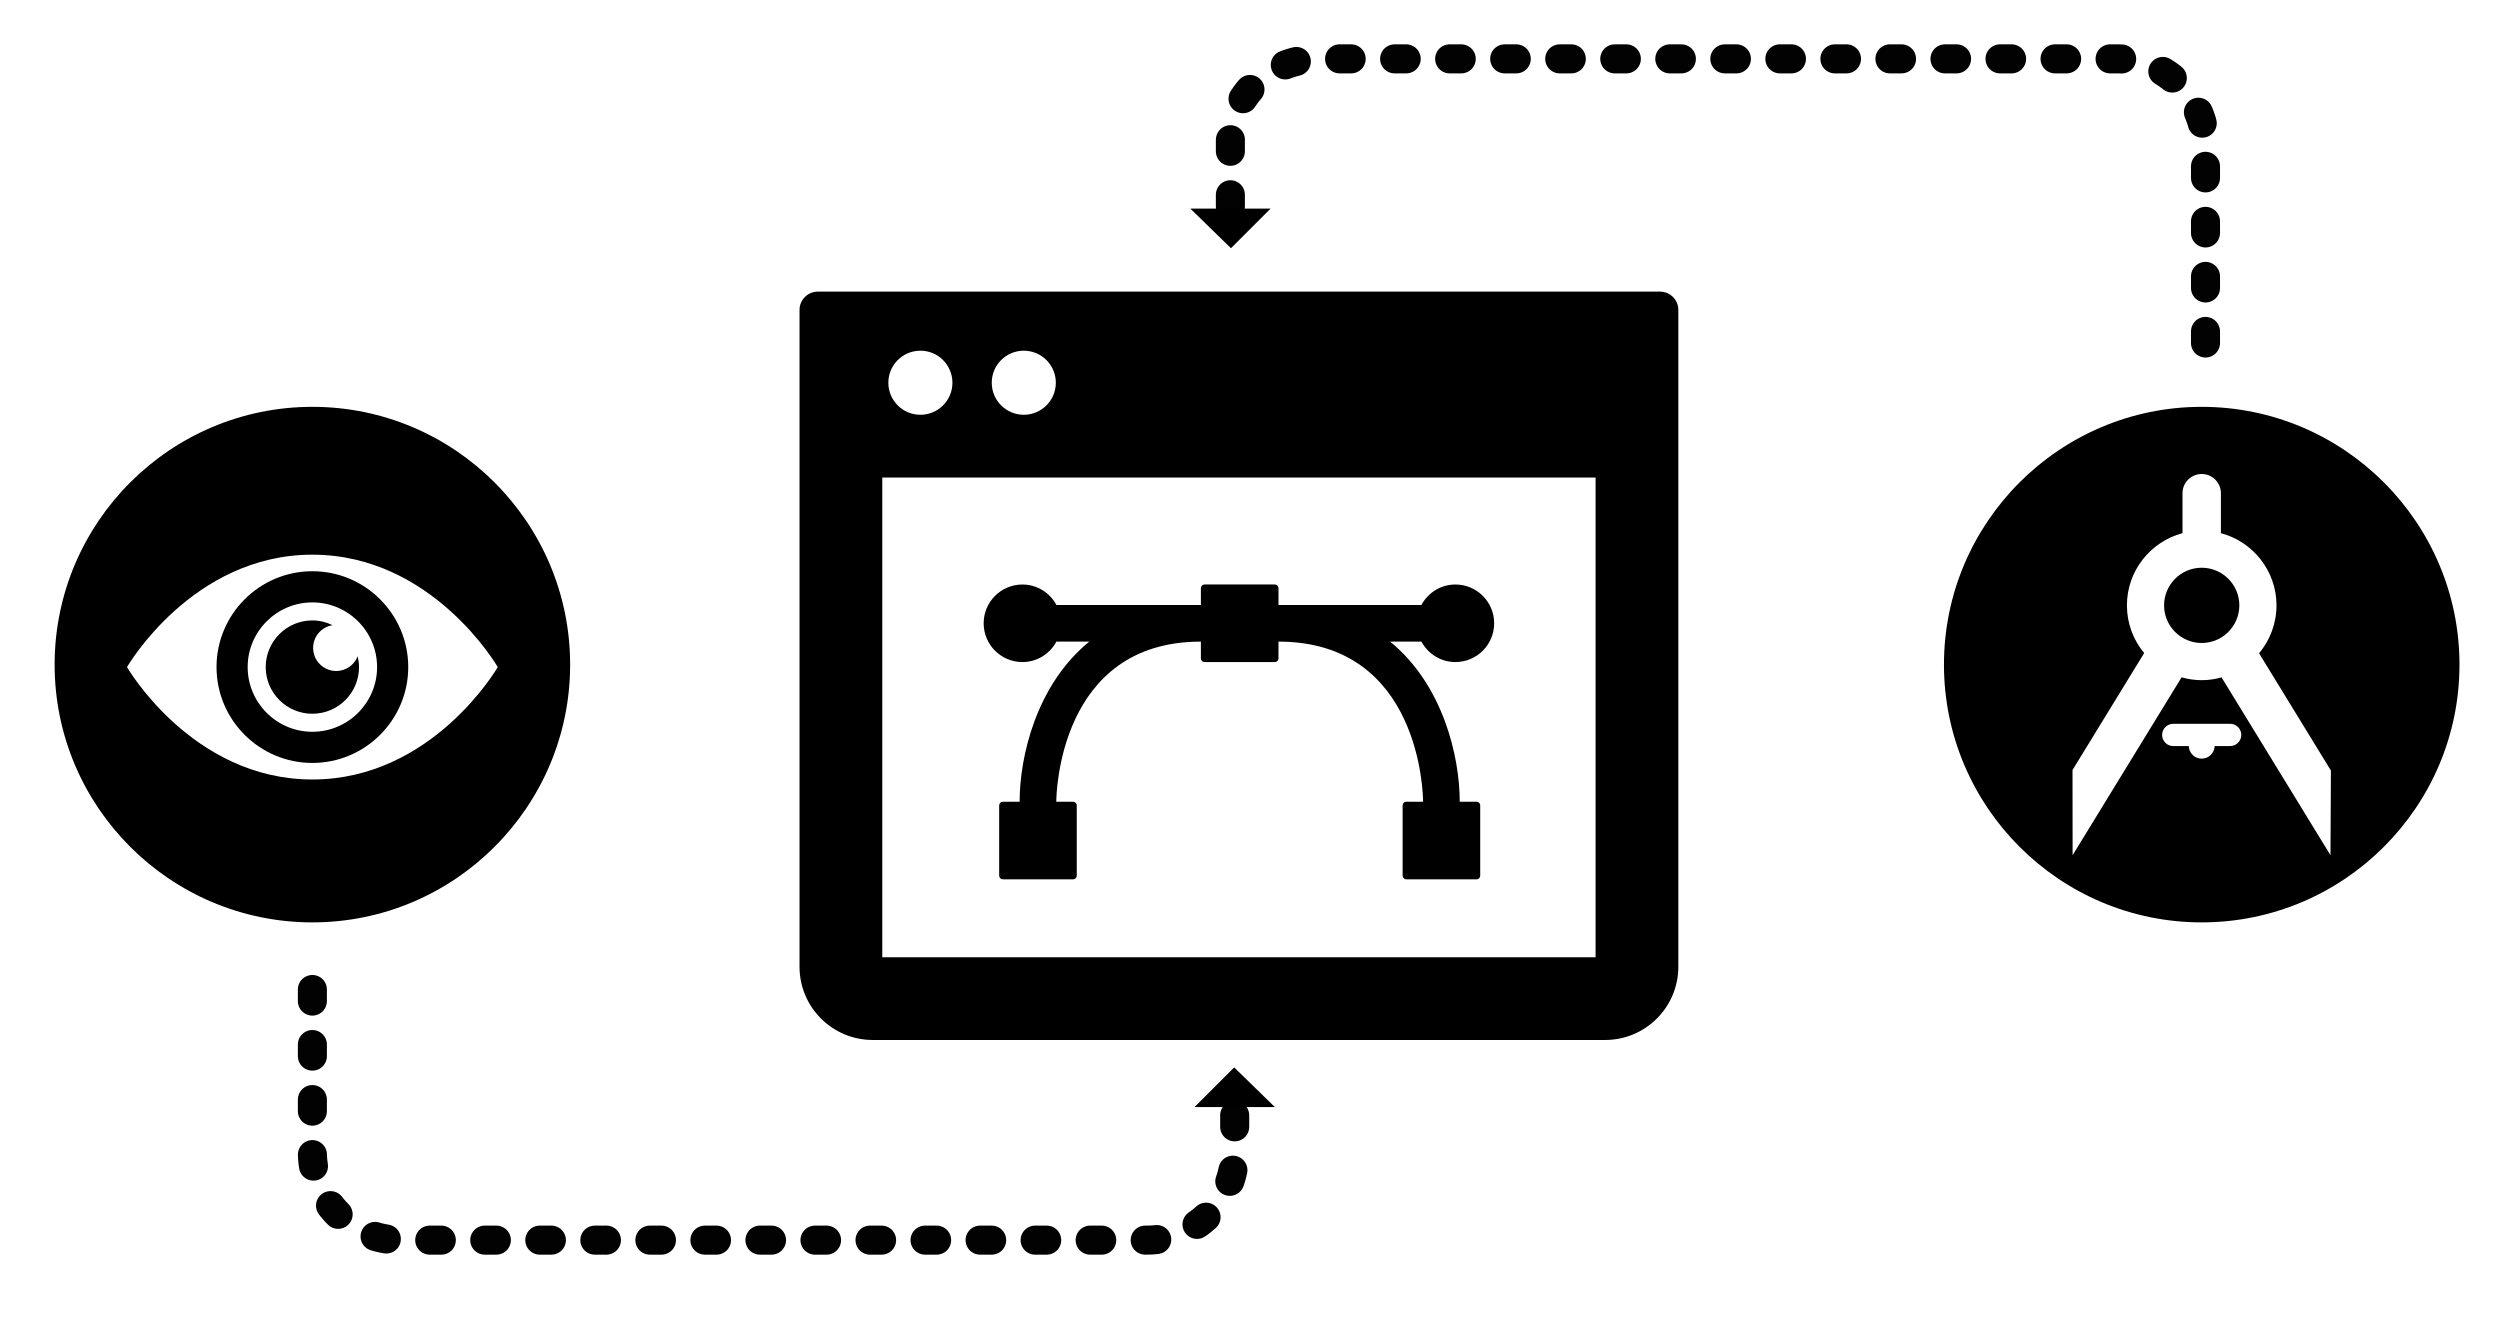 <?xml version="1.0" encoding="utf-8"?>
<!-- Generator: Adobe Illustrator 17.0.0, SVG Export Plug-In . SVG Version: 6.00 Build 0)  -->
<!DOCTYPE svg PUBLIC "-//W3C//DTD SVG 1.1//EN" "http://www.w3.org/Graphics/SVG/1.1/DTD/svg11.dtd">
<svg version="1.1" id="Layer_1" xmlns="http://www.w3.org/2000/svg" xmlns:xlink="http://www.w3.org/1999/xlink" x="0px" y="0px"
	 width="284px" height="151px" viewBox="0 0 284 151" enable-background="new 0 0 284 151" xml:space="preserve">
<path fill="none" stroke="#020202" stroke-width="3.299" stroke-linecap="round" stroke-miterlimit="10" stroke-dasharray="1.316,4.936" d="
	M139.77,23.44c0,0,0-2.198,0-7.377s4.477-9.377,10-9.377h90.775c5.523,0,10,4.477,10,10v23.687"/>
<g>
	<path d="M35.486,46.217c-16.146,0-29.281,13.138-29.281,29.285s13.135,29.281,29.281,29.281s29.282-13.135,29.282-29.281
		C64.768,59.355,51.632,46.217,35.486,46.217z M35.486,88.551c-13.681,0-21.06-12.77-21.06-12.77s7.378-12.77,21.06-12.77
		c13.683,0,21.06,12.77,21.06,12.77S49.169,88.551,35.486,88.551z"/>
	<path d="M35.486,64.891c-6.004,0-10.889,4.886-10.889,10.89c0,6.003,4.885,10.889,10.889,10.889s10.89-4.886,10.89-10.889
		C46.376,69.777,41.49,64.891,35.486,64.891z M35.486,83.131c-4.054,0-7.351-3.299-7.351-7.349c0-4.053,3.299-7.349,7.351-7.349
		c4.053,0,7.351,3.297,7.351,7.349C42.837,79.832,39.541,83.131,35.486,83.131z"/>
	<path d="M38.195,76.225c-1.449,0-2.623-1.174-2.623-2.627c0-1.301,0.953-2.377,2.202-2.58c-0.695-0.337-1.464-0.538-2.288-0.538
		c-2.925,0-5.3,2.377-5.3,5.3c0,2.93,2.376,5.301,5.3,5.301c2.926,0,5.3-2.371,5.3-5.301c0-0.422-0.062-0.828-0.156-1.221
		C40.248,75.534,39.303,76.225,38.195,76.225z"/>
</g>
<path d="M188.578,33.128H92.906c-1.149,0-2.08,0.93-2.08,2.08v74.615c0,4.594,3.725,8.319,8.32,8.319h83.193
	c4.594,0,8.319-3.725,8.319-8.319V35.208C190.658,34.058,189.728,33.128,188.578,33.128z M116.302,39.839
	c2.011,0,3.64,1.629,3.64,3.639c0,2.011-1.629,3.64-3.64,3.64c-2.01,0-3.639-1.628-3.639-3.64
	C112.662,41.468,114.291,39.839,116.302,39.839z M104.557,39.839c2.01,0,3.639,1.629,3.639,3.639c0,2.011-1.629,3.64-3.639,3.64
	c-2.013,0-3.64-1.628-3.64-3.64C100.917,41.468,102.544,39.839,104.557,39.839z M181.259,108.743h-81.033V54.25h81.033V108.743z"/>
<path d="M165.333,75.21c2.432,0,4.404-1.972,4.404-4.404c0.001-2.433-1.972-4.406-4.404-4.406c-1.676,0-3.117,0.947-3.862,2.325
	h-16.234v-1.91c0-0.23-0.187-0.417-0.417-0.417h-7.982c-0.23,0-0.417,0.186-0.417,0.417v1.91h-16.41
	c-0.746-1.378-2.185-2.324-3.861-2.324c-2.432,0-4.406,1.973-4.406,4.405c0,2.433,1.974,4.404,4.406,4.404
	c1.676,0,3.115-0.947,3.86-2.323h3.73c-6.019,4.914-7.91,13.066-7.91,18.188h-1.908c-0.23,0-0.416,0.187-0.416,0.417v7.981
	c0,0.23,0.186,0.417,0.416,0.417h7.982c0.229,0,0.415-0.187,0.415-0.417v-7.981c0-0.23-0.186-0.417-0.415-0.417h-1.91
	c0.002-0.776,0.27-18.188,16.426-18.188v1.909c0,0.23,0.187,0.416,0.417,0.416h7.982c0.23,0,0.417-0.186,0.417-0.416v-1.909
	c16.175,0,16.424,17.451,16.428,18.188h-1.912c-0.23,0-0.415,0.187-0.415,0.417v7.981c0,0.23,0.186,0.417,0.415,0.417h7.982
	c0.231,0,0.417-0.187,0.417-0.417v-7.981c0-0.23-0.186-0.417-0.417-0.417h-1.908c0-5.124-1.89-13.276-7.909-18.188h3.555
	C162.219,74.263,163.657,75.21,165.333,75.21z"/>
<g>
	<g>
		
			<path fill="none" stroke="#020202" stroke-width="3.299" stroke-linecap="round" stroke-miterlimit="10" stroke-dasharray="1.316,4.936" d="
			M35.486,112.407v0.749v2.81v14.913c0,5.523,4.477,10,10,10h84.775c5.523,0,10-4.45,10-9.939v-6.432"/>
	</g>
</g>
<g>
	<path d="M250.113,64.494c-2.357,0-4.274,1.916-4.274,4.274c0,2.357,1.917,4.277,4.274,4.275c2.359,0,4.276-1.919,4.276-4.275
		C254.388,66.411,252.472,64.494,250.113,64.494z"/>
	<path d="M250.115,46.217c-16.146,0-29.281,13.138-29.281,29.285s13.135,29.281,29.281,29.281s29.282-13.135,29.282-29.281
		C279.397,59.355,266.261,46.217,250.115,46.217z M253.343,84.754h-1.757c-0.029,0.794-0.675,1.427-1.473,1.427
		s-1.442-0.635-1.472-1.427h-1.758c-0.701,0-1.267-0.568-1.267-1.267c0-0.697,0.566-1.265,1.267-1.265h6.46
		c0.699,0,1.267,0.568,1.267,1.265C254.609,84.186,254.042,84.754,253.343,84.754z M264.743,97.152l-12.374-20.199
		c-0.72,0.198-1.473,0.315-2.255,0.315c-0.792,0-1.557-0.117-2.286-0.322L235.449,97.15l-0.011-9.675l8.14-13.287
		c-1.222-1.471-1.96-3.361-1.96-5.42c0-3.928,2.685-7.234,6.315-8.201v-4.539c0-1.205,0.976-2.181,2.18-2.181
		c1.206,0,2.182,0.976,2.182,2.181v4.539c3.628,0.966,6.315,4.272,6.315,8.201c0,2.07-0.746,3.967-1.98,5.444l8.162,13.323
		L264.743,97.152z"/>
</g>
<polygon points="144.82,125.759 135.702,125.759 140.204,121.257 "/>
<polygon points="135.222,23.697 144.34,23.697 139.838,28.199 "/>
</svg>
